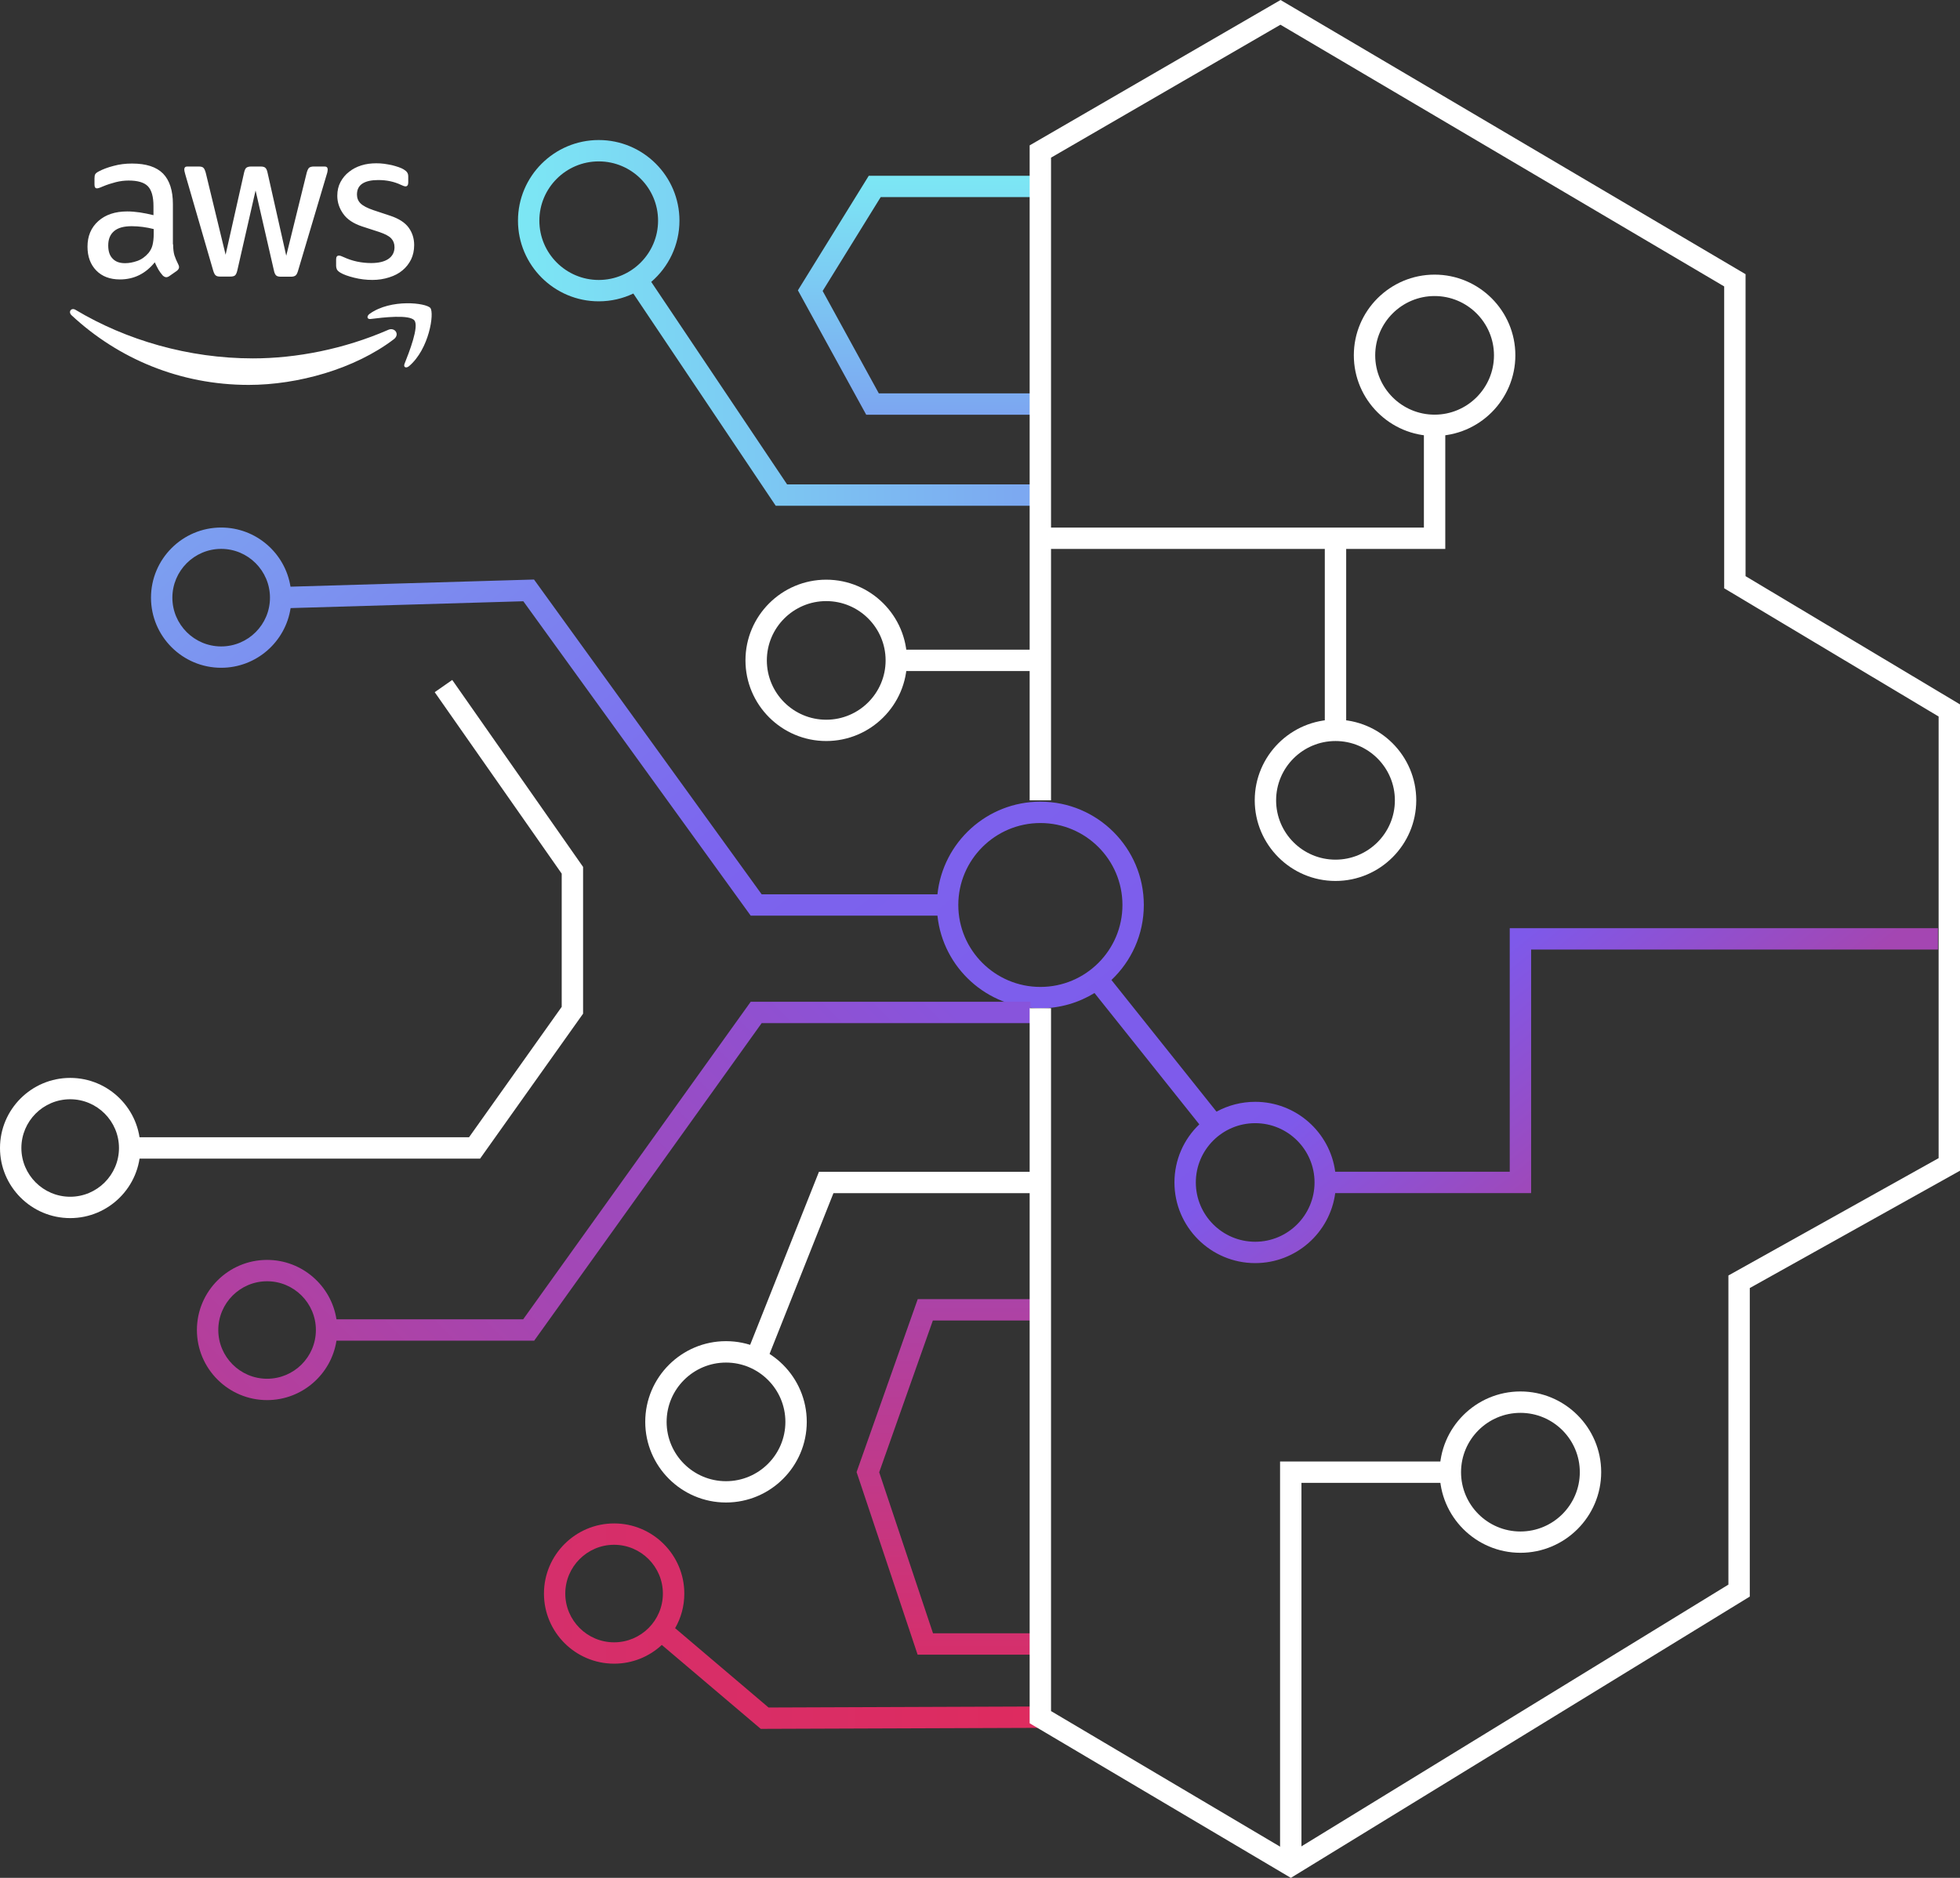 <?xml version="1.0" encoding="UTF-8"?>
<svg xmlns="http://www.w3.org/2000/svg" width="336" height="322" viewBox="0 0 336 322" fill="none">
  <rect x="0" y="0" width="336" height="322" fill="#333333" stroke="none"/>
  <g clip-path="url(#clip0_29_57)">
    <path d="M134.931 83.059L111.64 48.336C114.599 45.791 116.478 42.028 116.478 37.836C116.478 30.21 110.274 24.012 102.642 24.012C95.009 24.012 88.797 30.21 88.797 37.836C88.797 45.461 95.009 51.668 102.642 51.668C104.768 51.668 106.774 51.192 108.57 50.331L132.98 86.721H178.354V83.059H134.931ZM92.462 37.836C92.462 32.233 97.025 27.674 102.642 27.674C108.259 27.674 112.812 32.233 112.812 37.836C112.812 43.438 108.249 48.006 102.642 48.006C97.034 48.006 92.462 43.447 92.462 37.836Z" fill="url(#paint0_linear_29_57)"></path>
    <path d="M258.813 159.16V200.923H228.896C227.998 194.158 222.189 188.93 215.179 188.93C212.779 188.93 210.515 189.544 208.545 190.615L190.531 168.04C193.949 164.808 196.084 160.24 196.084 155.178C196.084 145.41 188.131 137.464 178.354 137.464C169.191 137.464 161.632 144.44 160.706 153.347H130.57L91.546 99.372L49.8 100.599C48.893 94.859 43.908 90.456 37.916 90.456C31.282 90.456 25.885 95.857 25.885 102.485C25.885 109.112 31.282 114.504 37.916 114.504C43.945 114.504 48.948 110.055 49.818 104.27L89.713 103.098L128.692 157.009H160.706C161.632 165.916 169.191 172.892 178.354 172.892C181.753 172.892 184.924 171.93 187.627 170.274L205.595 192.794C202.965 195.302 201.334 198.845 201.334 202.754C201.334 210.379 207.547 216.586 215.179 216.586C222.189 216.586 227.998 211.35 228.896 204.585H262.478V162.822H332.219V159.16H258.813ZM37.916 110.843C33.307 110.843 29.55 107.089 29.55 102.485C29.55 97.88 33.307 94.117 37.916 94.117C42.525 94.117 46.281 97.871 46.281 102.485C46.281 107.098 42.534 110.843 37.916 110.843ZM178.354 169.23C170.593 169.23 164.28 162.922 164.28 155.178C164.28 147.433 170.593 141.126 178.354 141.126C186.115 141.126 192.419 147.424 192.419 155.178C192.419 162.932 186.106 169.23 178.354 169.23ZM215.179 212.924C209.562 212.924 204.999 208.365 204.999 202.754C204.999 197.142 209.562 192.592 215.179 192.592C220.796 192.592 225.35 197.151 225.35 202.754C225.35 208.356 220.787 212.924 215.179 212.924Z" fill="url(#paint1_linear_29_57)"></path>
    <path d="M128.692 171.775L89.686 226.226H57.68C56.791 220.468 51.797 216.037 45.786 216.037C39.153 216.037 33.756 221.429 33.756 228.057C33.756 234.684 39.153 240.076 45.786 240.076C51.797 240.076 56.791 235.646 57.68 229.888H91.573L130.57 175.437H176.643V171.775H128.692ZM45.786 236.415C41.178 236.415 37.421 232.661 37.421 228.057C37.421 223.452 41.178 219.699 45.786 219.699C50.395 219.699 54.152 223.443 54.152 228.057C54.152 232.67 50.405 236.415 45.786 236.415Z" fill="url(#paint2_linear_29_57)"></path>
    <path d="M178.345 71.112H148.492L136.782 49.782L148.932 30.137H178.345V33.798H150.976L141.025 49.892L150.655 67.45H178.345V71.112Z" fill="url(#paint3_linear_29_57)"></path>
    <path d="M178.345 283.725H157.307L146.843 252.417L157.325 222.765H178.345V226.427H159.918L150.719 252.453L159.946 280.063H178.345V283.725Z" fill="url(#paint4_linear_29_57)"></path>
    <path d="M178.345 292.614L131.752 292.788L115.735 279.184C116.743 277.436 117.311 275.413 117.311 273.252C117.311 266.625 111.914 261.223 105.281 261.223C98.647 261.223 93.25 266.625 93.25 273.252C93.25 279.88 98.647 285.272 105.281 285.272C108.433 285.272 111.31 284.055 113.454 282.059L130.414 296.45L178.354 296.276V292.614H178.345ZM105.271 281.61C100.663 281.61 96.906 277.857 96.906 273.252C96.906 268.648 100.663 264.885 105.271 264.885C109.88 264.885 113.637 268.639 113.637 273.252C113.637 277.866 109.889 281.61 105.271 281.61Z" fill="url(#paint5_linear_29_57)"></path>
    <path d="M221.291 322L176.512 295.489L176.512 172.886H180.177V293.401L221.263 317.725L296.298 271.714V218.71L332.335 198.588V122.862L295.574 100.873V49.114L219.504 4.239L180.177 27.033V137.228H176.512V24.928L219.522 0L299.239 47.017V98.795L336 120.784V200.74L299.963 220.861V273.765L221.291 322Z" fill="white"></path>
    <path d="M245.93 74.756C238.297 74.756 232.085 68.549 232.085 60.923C232.085 53.297 238.297 47.091 245.93 47.091C253.562 47.091 259.775 53.297 259.775 60.923C259.775 68.549 253.562 74.756 245.93 74.756ZM245.93 50.762C240.322 50.762 235.75 55.321 235.75 60.932C235.75 66.544 240.313 71.103 245.93 71.103C251.546 71.103 256.11 66.544 256.11 60.932C256.11 55.321 251.546 50.762 245.93 50.762Z" fill="white"></path>
    <path d="M228.942 151.058C221.309 151.058 215.097 144.851 215.097 137.226C215.097 129.6 221.309 123.393 228.942 123.393C236.574 123.393 242.787 129.6 242.787 137.226C242.787 144.851 236.574 151.058 228.942 151.058ZM228.942 127.064C223.334 127.064 218.762 131.623 218.762 137.235C218.762 142.847 223.325 147.406 228.942 147.406C234.559 147.406 239.122 142.847 239.122 137.235C239.122 131.623 234.559 127.064 228.942 127.064Z" fill="white"></path>
    <path d="M124.458 257.635C116.826 257.635 110.613 251.428 110.613 243.802C110.613 236.177 116.826 229.97 124.458 229.97C132.091 229.97 138.303 236.177 138.303 243.802C138.303 251.428 132.091 257.635 124.458 257.635ZM124.458 233.641C118.851 233.641 114.278 238.2 114.278 243.811C114.278 249.423 118.842 253.982 124.458 253.982C130.075 253.982 134.638 249.423 134.638 243.811C134.638 238.2 130.075 233.641 124.458 233.641Z" fill="white"></path>
    <path d="M260.645 266.258C253.012 266.258 246.8 260.052 246.8 252.426C246.8 244.8 253.012 238.594 260.645 238.594C268.278 238.594 274.49 244.8 274.49 252.426C274.49 260.052 268.278 266.258 260.645 266.258ZM260.645 242.264C255.037 242.264 250.465 246.823 250.465 252.435C250.465 258.047 255.028 262.606 260.645 262.606C266.262 262.606 270.825 258.047 270.825 252.435C270.825 246.823 266.262 242.264 260.645 242.264Z" fill="white"></path>
    <path d="M141.639 127.064C134.006 127.064 127.794 120.858 127.794 113.232C127.794 105.606 134.006 99.399 141.639 99.399C149.271 99.399 155.484 105.606 155.484 113.232C155.484 120.858 149.271 127.064 141.639 127.064ZM141.639 103.07C136.031 103.07 131.459 107.629 131.459 113.241C131.459 118.853 136.022 123.412 141.639 123.412C147.255 123.412 151.819 118.853 151.819 113.241C151.819 107.629 147.255 103.07 141.639 103.07Z" fill="white"></path>
    <path d="M247.762 94.126H178.345V90.465H244.097V72.925H247.762V94.126Z" fill="white"></path>
    <path d="M230.774 92.296H227.109V125.233H230.774V92.296Z" fill="white"></path>
    <path d="M178.345 111.401H153.642V115.063H178.345V111.401Z" fill="white"></path>
    <path d="M12.031 208.869C5.397 208.869 0 203.477 0 196.849C0 190.221 5.397 184.829 12.031 184.829C18.665 184.829 24.061 190.221 24.061 196.849C24.061 203.477 18.665 208.869 12.031 208.869ZM12.031 188.491C7.413 188.491 3.665 192.244 3.665 196.849C3.665 201.454 7.422 205.207 12.031 205.207C16.64 205.207 20.396 201.454 20.396 196.849C20.396 192.244 16.64 188.491 12.031 188.491Z" fill="white"></path>
    <path d="M82.3 198.671H22.229V195.009H80.404L96.292 172.644V149.804L74.521 118.688L77.526 116.592L99.957 148.651V173.816L82.3 198.671Z" fill="white"></path>
    <path d="M131.33 233.65L127.922 232.295L140.392 200.932H178.345V204.594H142.876L131.33 233.65Z" fill="white"></path>
    <path d="M223.105 319.867H219.44V250.604H248.633V254.266H223.105V319.867Z" fill="white"></path>
    <path d="M29.68 41.894C29.68 42.681 29.761 43.319 29.904 43.787C30.066 44.255 30.269 44.766 30.553 45.319C30.655 45.489 30.695 45.66 30.695 45.809C30.695 46.021 30.574 46.234 30.31 46.447L29.03 47.34C28.848 47.468 28.665 47.532 28.503 47.532C28.299 47.532 28.096 47.425 27.893 47.234C27.609 46.915 27.366 46.575 27.162 46.234C26.959 45.872 26.756 45.468 26.533 44.979C24.949 46.936 22.959 47.915 20.564 47.915C18.858 47.915 17.497 47.404 16.503 46.383C15.508 45.362 15 44 15 42.298C15 40.489 15.609 39.021 16.848 37.915C18.086 36.809 19.731 36.255 21.822 36.255C22.513 36.255 23.223 36.319 23.975 36.425C24.726 36.532 25.497 36.702 26.31 36.894V35.34C26.31 33.723 25.985 32.596 25.355 31.936C24.706 31.277 23.609 30.957 22.046 30.957C21.335 30.957 20.604 31.043 19.853 31.234C19.102 31.425 18.371 31.66 17.66 31.957C17.335 32.106 17.091 32.191 16.949 32.234C16.807 32.277 16.706 32.298 16.624 32.298C16.34 32.298 16.198 32.085 16.198 31.638V30.596C16.198 30.255 16.239 30 16.34 29.851C16.442 29.702 16.624 29.553 16.909 29.404C17.619 29.021 18.472 28.702 19.467 28.447C20.462 28.17 21.518 28.043 22.634 28.043C25.051 28.043 26.817 28.617 27.954 29.766C29.071 30.915 29.64 32.66 29.64 35V41.894H29.68ZM21.436 45.128C22.107 45.128 22.797 45 23.528 44.745C24.259 44.489 24.909 44.021 25.457 43.383C25.782 42.979 26.025 42.532 26.147 42.021C26.269 41.511 26.35 40.894 26.35 40.17V39.277C25.761 39.128 25.132 39 24.482 38.915C23.832 38.83 23.203 38.787 22.574 38.787C21.213 38.787 20.218 39.064 19.548 39.638C18.878 40.213 18.553 41.021 18.553 42.085C18.553 43.085 18.797 43.83 19.305 44.34C19.792 44.872 20.503 45.128 21.436 45.128ZM37.741 47.425C37.376 47.425 37.132 47.362 36.969 47.213C36.807 47.085 36.665 46.787 36.543 46.383L31.772 29.936C31.65 29.511 31.589 29.234 31.589 29.085C31.589 28.745 31.751 28.553 32.076 28.553H34.066C34.452 28.553 34.716 28.617 34.858 28.766C35.02 28.894 35.142 29.192 35.264 29.596L38.675 43.681L41.843 29.596C41.944 29.17 42.066 28.894 42.228 28.766C42.391 28.638 42.675 28.553 43.041 28.553H44.665C45.051 28.553 45.315 28.617 45.477 28.766C45.64 28.894 45.782 29.192 45.863 29.596L49.071 43.851L52.584 29.596C52.706 29.17 52.848 28.894 52.99 28.766C53.152 28.638 53.416 28.553 53.782 28.553H55.67C55.995 28.553 56.178 28.723 56.178 29.085C56.178 29.192 56.157 29.298 56.137 29.425C56.117 29.553 56.076 29.723 55.995 29.957L51.102 46.404C50.98 46.83 50.838 47.106 50.675 47.234C50.513 47.362 50.249 47.447 49.904 47.447H48.157C47.772 47.447 47.508 47.383 47.345 47.234C47.183 47.085 47.041 46.809 46.959 46.383L43.812 32.66L40.685 46.362C40.584 46.787 40.462 47.064 40.3 47.213C40.137 47.362 39.853 47.425 39.487 47.425H37.741ZM63.833 48C62.777 48 61.721 47.872 60.706 47.617C59.69 47.362 58.898 47.085 58.371 46.766C58.046 46.575 57.822 46.362 57.741 46.17C57.66 45.979 57.619 45.766 57.619 45.575V44.489C57.619 44.043 57.782 43.83 58.086 43.83C58.208 43.83 58.33 43.851 58.452 43.894C58.574 43.936 58.756 44.021 58.959 44.106C59.65 44.425 60.401 44.681 61.193 44.851C62.005 45.021 62.797 45.106 63.609 45.106C64.888 45.106 65.883 44.872 66.574 44.404C67.264 43.936 67.629 43.255 67.629 42.383C67.629 41.787 67.447 41.298 67.081 40.894C66.716 40.489 66.025 40.128 65.031 39.787L62.086 38.83C60.604 38.34 59.508 37.617 58.838 36.66C58.167 35.723 57.822 34.681 57.822 33.575C57.822 32.681 58.005 31.894 58.371 31.213C58.736 30.532 59.223 29.936 59.833 29.468C60.442 28.979 61.132 28.617 61.944 28.362C62.756 28.106 63.609 28 64.502 28C64.949 28 65.416 28.021 65.863 28.085C66.33 28.149 66.756 28.234 67.183 28.319C67.589 28.425 67.975 28.532 68.34 28.66C68.706 28.787 68.99 28.915 69.193 29.043C69.477 29.213 69.68 29.383 69.802 29.575C69.924 29.745 69.985 29.979 69.985 30.277V31.277C69.985 31.723 69.822 31.957 69.518 31.957C69.355 31.957 69.091 31.872 68.746 31.702C67.589 31.149 66.289 30.872 64.848 30.872C63.69 30.872 62.777 31.064 62.147 31.468C61.518 31.872 61.193 32.489 61.193 33.362C61.193 33.957 61.396 34.468 61.802 34.872C62.208 35.277 62.959 35.681 64.035 36.043L66.919 37C68.381 37.489 69.436 38.17 70.066 39.043C70.695 39.915 71 40.915 71 42.021C71 42.936 70.817 43.766 70.472 44.489C70.107 45.213 69.619 45.851 68.99 46.362C68.36 46.894 67.609 47.277 66.736 47.553C65.822 47.851 64.868 48 63.833 48Z" fill="white"></path>
    <path d="M67.513 58.169C60.794 63.285 51.032 66 42.639 66C30.876 66 20.277 61.516 12.272 54.065C11.639 53.475 12.211 52.675 12.966 53.138C21.625 58.317 32.306 61.453 43.354 61.453C50.808 61.453 58.997 59.853 66.532 56.569C67.655 56.043 68.615 57.327 67.513 58.169Z" fill="white"></path>
    <path d="M71.045 54.954C70.225 53.884 65.618 54.439 63.53 54.697C62.905 54.776 62.807 54.221 63.373 53.805C67.043 51.189 73.075 51.942 73.778 52.814C74.48 53.706 73.582 59.829 70.147 62.762C69.62 63.218 69.112 62.98 69.347 62.385C70.127 60.423 71.865 56.004 71.045 54.954Z" fill="white"></path>
  </g>
  <defs>
    <linearGradient id="paint0_linear_29_57" x1="88.797" y1="55.366" x2="178.354" y2="55.366" gradientUnits="userSpaceOnUse">
      <stop stop-color="#7CE7F4"></stop>
      <stop offset="1" stop-color="#7CA6F1"></stop>
    </linearGradient>
    <linearGradient id="paint1_linear_29_57" x1="97.648" y1="38.687" x2="247.186" y2="223.521" gradientUnits="userSpaceOnUse">
      <stop stop-color="#7C9FF0"></stop>
      <stop offset="0.42" stop-color="#7C64EE"></stop>
      <stop offset="0.83" stop-color="#7E59EA"></stop>
      <stop offset="1" stop-color="#A446B2"></stop>
    </linearGradient>
    <linearGradient id="paint2_linear_29_57" x1="49.03" y1="248.288" x2="143.944" y2="153.288" gradientUnits="userSpaceOnUse">
      <stop stop-color="#B53E9A"></stop>
      <stop offset="1" stop-color="#8854DC"></stop>
    </linearGradient>
    <linearGradient id="paint3_linear_29_57" x1="157.564" y1="30.137" x2="157.564" y2="71.112" gradientUnits="userSpaceOnUse">
      <stop stop-color="#7CE7F4"></stop>
      <stop offset="1" stop-color="#7CA6F1"></stop>
    </linearGradient>
    <linearGradient id="paint4_linear_29_57" x1="162.594" y1="222.765" x2="162.594" y2="283.725" gradientUnits="userSpaceOnUse">
      <stop stop-color="#AC43A7"></stop>
      <stop offset="1" stop-color="#D52F6B"></stop>
    </linearGradient>
    <linearGradient id="paint5_linear_29_57" x1="93.25" y1="278.837" x2="178.354" y2="278.837" gradientUnits="userSpaceOnUse">
      <stop stop-color="#D52F6B"></stop>
      <stop offset="1" stop-color="#DE2B5F"></stop>
    </linearGradient>
    <clipPath id="clip0_29_57">
      <rect width="336" height="322" fill="white"></rect>
    </clipPath>
  </defs>
</svg>
